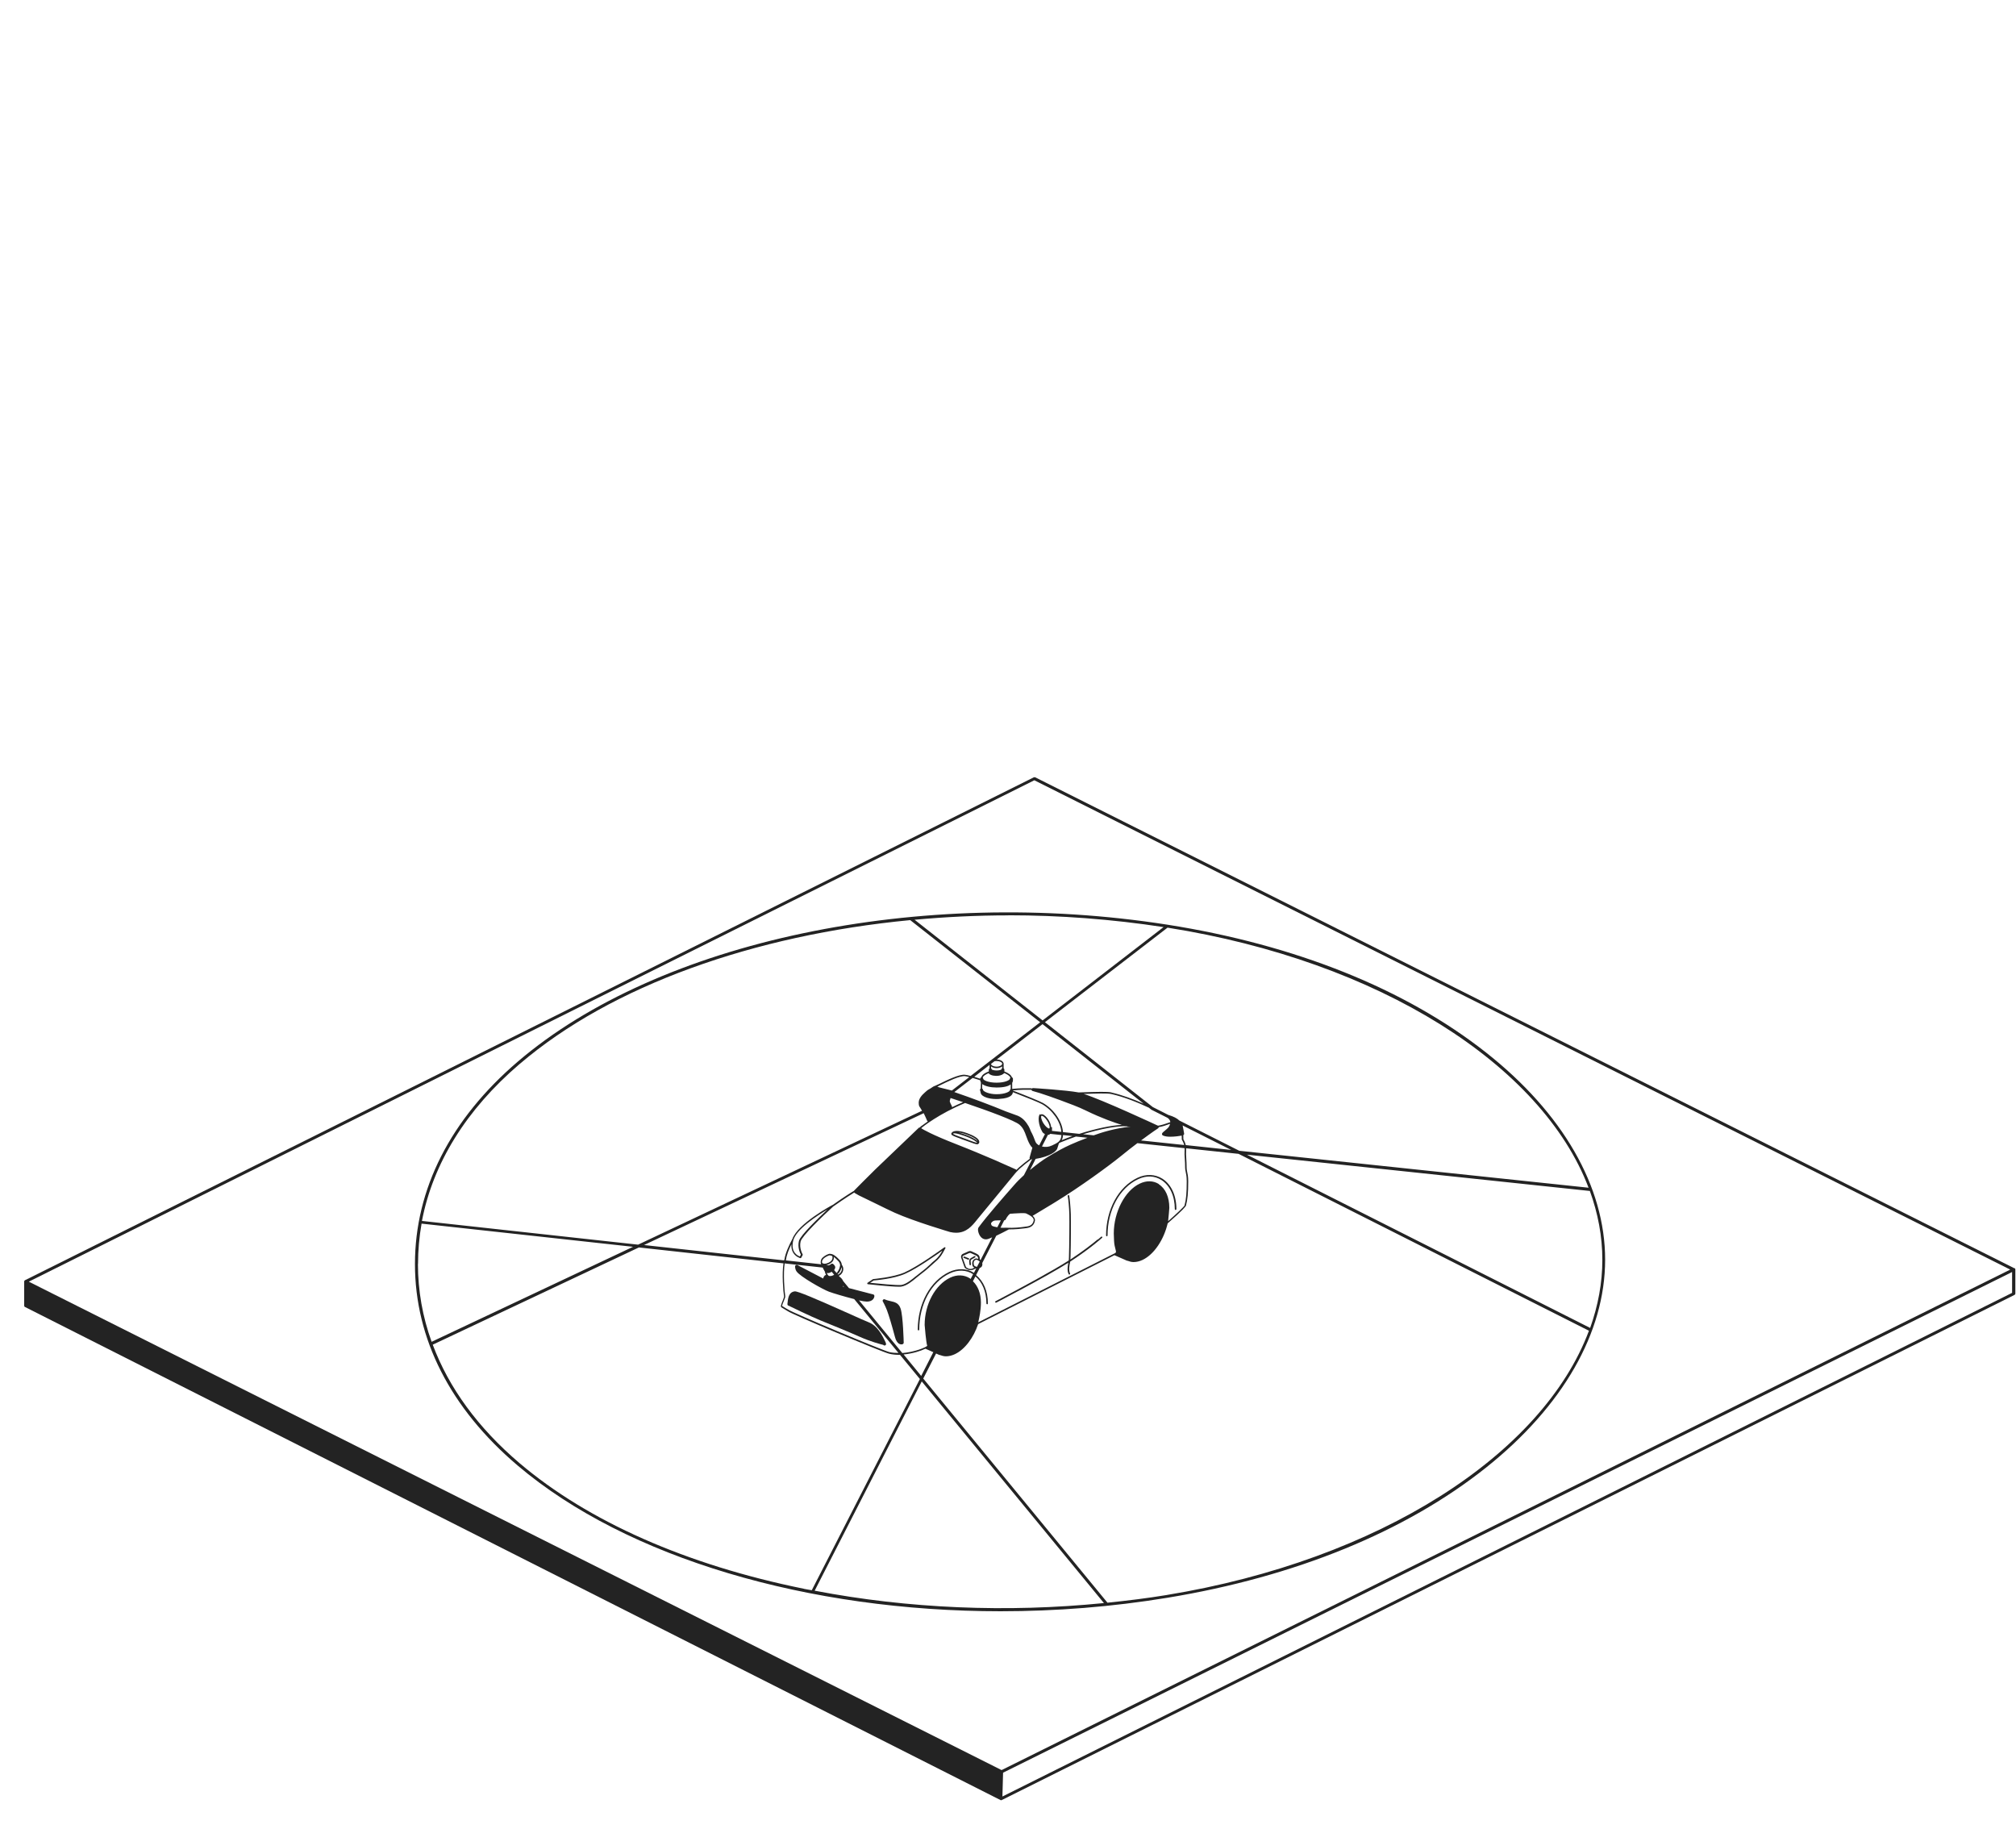 <?xml version="1.0" encoding="utf-8"?>
<svg xmlns="http://www.w3.org/2000/svg" id="Layer_1" viewBox="0 0 216.68 196.56">
  <defs>
    <style>.cls-1{fill:#232323;stroke-width:0px;}</style>
  </defs>
  <path class="cls-1" d="m126.36,130.04s.08-.04.08-.08c0-1.47-.55-2.67-1.51-3.28-.78-.49-1.75-.53-2.66-.1-2.06.97-3.39,3.41-3.39,6.21,0,.04.04.08.08.08s.08-.04.08-.08c0-2.74,1.29-5.12,3.29-6.06.87-.41,1.76-.38,2.5.09.91.58,1.44,1.72,1.44,3.14,0,.04.04.08.08.08Z"/>
  <path class="cls-1" d="m100.11,135.99c.14-.13.27-.25.46-.41.5-.41.79-.95.94-1.24.03-.06.06-.12.08-.15,0,0,0,0,0,0,.03-.02.04-.06.03-.09-.02-.06-.1-.07-.15-.02-.27.2-2.78,2.02-4.26,2.68-1.21.53-3.33.7-3.35.71-.01,0-.03,0-.04.01l-.58.39s-.04.05-.03.09.04.06.07.06c.11.01,2.43.27,3.34.27.13,0,.23,0,.29-.02.57-.1,1.16-.59,1.64-.99.14-.12.28-.23.4-.32.65-.49.92-.75,1.16-.97Zm-1.66,1.16c-.46.38-1.04.86-1.56.95-.42.07-2.65-.16-3.37-.23l.38-.25c.24-.02,2.2-.19,3.38-.72,1.27-.56,3.25-1.95,4.01-2.49-.16.29-.42.72-.82,1.04-.2.16-.33.28-.47.42-.23.22-.5.47-1.14.96-.12.09-.26.21-.4.32Z"/>
  <path class="cls-1" d="m117.97,133.21c-.48.41-1.45,1.18-2.93,2.16,0-.09.01-.22.02-.37.04-1.2.05-3.97.03-4.5-.02-.72-.11-1.61-.17-1.99,0-.04-.04-.07-.09-.07-.04,0-.07.05-.07.09.07.37.15,1.25.17,1.97.02.63,0,3.51-.04,4.59,0,.19-.02.33-.02.38-1.69,1.09-5.11,2.92-6.83,3.83-.62.33-1.03.54-1.04.55-.04.02-.06.07-.03.11.01.03.04.04.07.04.01,0,.03,0,.04,0,.06-.03,5.37-2.78,7.75-4.29-.07.34-.16.85.03,1.23.01.03.04.04.07.04.01,0,.02,0,.04,0,.04-.02.06-.07.04-.11-.18-.37-.06-.94.01-1.24v-.04s.05-.03.07-.04c2.24-1.47,3.35-2.51,3.37-2.52.03-.03.03-.08,0-.11-.03-.03-.08-.03-.11,0,0,0-.13.12-.36.31Z"/>
  <path class="cls-1" d="m104.81,135.14s.05-.07.03-.11c-.02-.04-.07-.05-.11-.03l-.37.21c-.13.07-.2.21-.19.36l.03.35s.04.07.08.07c0,0,0,0,0,0,.04,0,.08-.04.07-.09v-.11s-.03-.24-.03-.24c0-.08.04-.16.11-.2l.25-.14.12-.07Z"/>
  <path class="cls-1" d="m103.65,135.05s-.09,0-.1.05c-.02.04,0,.09.05.1l.45.18s.02,0,.03,0c.03,0,.06-.02.08-.05.02-.04,0-.09-.05-.1l-.45-.18Z"/>
  <path class="cls-1" d="m103.28,122.4c.12.04.25.09.39.14.13.05.26.1.39.14.51.19.81.3.97.3.04,0,.07,0,.09-.02.02-.01.04-.03.05-.05.01,0,.03,0,.04-.02.05-.09.06-.18.02-.28-.1-.27-.55-.56-1.3-.83-1.04-.37-1.49-.23-1.63-.05-.02.02-.04.05-.05.08-.01.03-.01.07,0,.1.06.14.38.25,1.02.48Zm.6-.47c.91.33,1.13.59,1.19.71-.22-.21-.71-.48-1.3-.69-.3-.11-.54-.18-.74-.23.21.02.49.08.85.21Zm-.17.17c.79.28,1.25.6,1.32.72h0c-.13,0-.54-.15-.91-.29-.12-.05-.25-.1-.39-.15-.13-.05-.27-.1-.39-.14-.4-.14-.85-.31-.92-.39.05-.07.29-.11,1.3.25Z"/>
  <path class="cls-1" d="m159.72,113.12c-8.66-6.83-20.5-11.58-34.25-13.74-26.59-4.17-54.64,1.74-69.82,14.72-7.23,6.18-11.05,13.7-11.05,21.75s3.81,15.52,11.03,21.65c11.77,9.99,31.31,15.67,51.91,15.67,5.94,0,11.97-.47,17.93-1.45,13.75-2.26,25.6-7.1,34.25-13.99,8.25-6.57,12.8-14.51,12.8-22.35s-4.54-15.75-12.8-22.26Zm-34.23-13.42c22.74,3.59,40.24,14.75,45.25,27.95l-37.54-3.97-6.44-3.25c-.25-.24-.63-.44-1.18-.6,0,0,0,0,0,0l-1.68-.85-11.59-9.12,13.19-10.17Zm-.93,27.56c-.6-.38-1.33-.4-2.06-.05-1.59.75-2.79,3.05-2.79,5.36,0,.14.01.44.03.81.02.4.1.67.15.87.08.29.09.36-.06.44l-14.69,7.43s.01-.06.02-.09c.09-.41.27-1.17.27-2.04,0-.97-.32-1.77-.86-2.29l.27-.52c.74.62,1.18,1.65,1.18,2.92,0,.04.04.08.08.08s.08-.04.08-.08c0-1.33-.47-2.41-1.27-3.06l.39-.76c.1-.04.19-.1.23-.18.06-.11.07-.24.04-.35l1.51-2.94c.42-.19.87-.43,1.35-.68.72,0,1.29-.06,1.67-.11.08-.01.16-.02.22-.03.51-.06.82-.32.91-.77.04-.22-.07-.4-.24-.55.81-.48,1.58-.95,2.17-1.31l.26-.16c2.65-1.62,5.78-3.91,7.06-4.95.66-.54,1.25-1,1.77-1.39l5.07.54c0,.1.02.2,0,.31-.02.22,0,.48.02.8.02.3.04.64.04,1.04,0,.14.03.26.06.4.05.23.11.51.11,1.02,0,1.23-.06,1.93-.23,2.56,0,0,0,.01,0,.02-.06.15-.93.96-1.77,1.7.04-.41.13-1.25.13-1.44,0-1.15-.41-2.08-1.13-2.53Zm-24.9,17.38c-.14.17-1.37.68-2.68.78l-4.65-5.66c.36.08.67.13.84.13.64,0,.81-.4.81-.61,0-.07-.05-.14-.12-.16l-2.61-.68-.62-.75c-.08-.18-.21-.35-.4-.48l-.07-.09c.09-.04.19-.1.3-.24.28-.35.17-.73.06-.89l-.04-.05s0,0,0,0c-.01-.18-.11-.37-.21-.49-.16-.18-.38-.39-.53-.49-.18-.14-.34-.19-.49-.2,0,0,0,0,0,0-.03,0-.07-.02-.1-.01,0,0-.02,0-.03.01,0,0,0,0,0,0,0,0,0,0,0,0-.18.04-.51.2-.72.42,0,0-.01,0-.02,0-.04.05-.08.12-.11.18,0,0-.01.01-.02.02,0,.01,0,.02,0,.04-.03.09-.05.18-.04.26,0,0,0,0,0,.01,0,0,0,0,0,0,0,.07.03.13.05.19l-3.8-.42s.02-.09.03-.12c.06-.47.3-1.07.57-1.61-.02.36.04.66.2.92.28.45.74.56.76.57,0,0,.01,0,.02,0,.03,0,.06-.02.07-.04l.16-.29s.01-.06,0-.08c0,0-.4-.66-.22-1.39.15-.58,2.31-2.67,3.49-3.74,1.28-.9,2.02-1.36,2.28-1.52.01.02.02.04.03.05l.47.27c.32.15,1,.48,1.71.83.85.42,1.73.85,2.16,1.04,2.08.93,5.92,2.06,5.95,2.07,0,0,0,0,.01,0,.22.05.43.07.62.07,1.1,0,1.71-.74,2.2-1.35l.08-.1c.52-.64,3.53-4.29,4.11-4.99.19-.2.35-.37.46-.47.4-.35.81-.68,1.22-.98,0,0,.04,0,.09-.01l-.88,1.71c-.36.33-.72.68-1.04,1.05-1.05,1.19-2.95,3.36-3.83,4.56-.15.2-.02.69.19.97.16.21.36.32.59.32.09,0,.18-.02.27-.05.12-.04.27-.11.41-.17l-1.25,2.44s-.05-.04-.08-.06c0-.39-.1-.49-.41-.65l-.48-.22c-.1-.05-.22-.05-.33,0l-.6.27c-.16.07-.24.26-.18.42l.34.97c.03.09.1.17.19.21l.18.09c.08.04.19.06.29.06s.2-.02.28-.05l.33-.15s0,0,.01,0l-.25.49c-.77-.49-1.74-.52-2.65-.1-2.06.97-3.39,3.41-3.39,6.21,0,.04.04.08.08.08s.08-.04.08-.08c0-2.74,1.29-5.12,3.29-6.06.87-.41,1.76-.38,2.5.09,0,0,0,0,0,0l-.27.52s-.05-.05-.08-.07c-.61-.39-1.38-.42-2.1-.08-1.62.76-2.76,2.86-2.76,5.09,0,.09.16,1.89.27,2.22Zm.65.69l-1.3,2.55-1.89-2.31c.96-.09,1.86-.38,2.34-.62l.86.38Zm24.69-23.29c.19.09.47.13.78.13.49,0,1-.08,1.23-.12,0,.13.01.24.01.4,0,.04.02.07.06.13.05.09.14.26.2.48l-4.64-.49c1.14-.85,1.83-1.31,1.84-1.31.04-.03.06-.07.06-.12.38-.06.86-.22,1.22-.36-.02.1-.06.21-.13.32-.07.12-.28.29-.43.42-.23.19-.32.26-.31.38,0,.05.05.11.1.14Zm-.52-1.06s-.04,0-.05-.01c-.31-.14-5.88-2.74-7.95-3.4.02,0,.05,0,.08,0,1.26-.04,2.45-.09,2.89.01,1.36.31,2.8.89,4.03,1.47l.28.22,1.73.87s0,0,0,0c.19.13.28.29.3.46-.44.16-.95.33-1.3.38Zm-16.55,10.18c.08-.01.13-.04.15-.08.17-.35.42-.64.53-.64.07,0,.2,0,.36-.02.41-.03,1.17-.07,1.33,0,.38.19.86.43.8.75-.08.39-.32.6-.77.65-.07,0-.14.02-.23.03-.44.06-1.09.14-1.95.1-.01,0-.03,0-.07,0-.1,0-.29.01-.55,0l.4-.79Zm-.74.74c-.11-.02-.22-.04-.34-.07-.15-.04-.24-.07-.29-.17-.09-.17-.04-.28.2-.43.1-.06.31-.07.52-.07.08,0,.15,0,.23,0,.02,0,.04,0,.06,0l-.37.73Zm3.51-6.15l.61-1.2c.16-.03.33-.06.52-.1,1.45-.35,1.75-.88,1.79-.97l.06-.18.13-.41s.05-.05.08-.07c.58-.24,1.17-.47,1.75-.67l1.24.13c-.73.28-1.3.5-1.82.74-.8.36-1.49.74-2.49,1.35-.44.27-1.14.77-1.87,1.38Zm1.93-3.78s.07,0,.1-.01c.06-.02.11-.06.15-.1l1.2.13c-.03.66-.37.82-1.05,1.14h-.03c-.28.15-.67.17-1.01.09l.64-1.25Zm-.47-1.23c-.26-.41-.31-.76-.22-.82.01,0,.04-.01.06,0,.12.03.35.21.56.54.26.41.31.76.22.82-.01,0-.03,0-.06,0-.12-.03-.35-.21-.56-.54Zm2.08.93s0-.04,0-.06c-.09-1.12-1-2.42-2.15-3.07-.32-.18-1.68-.74-3.22-1.33v-.02c.82-.08,1.42-.07,1.75-.07.08,0,.14,0,.17,0l.08.02c.02.05.05.1.1.11.83.21,2.43.77,4.41,1.53.46.17.92.38,1.38.6,1.64.8,3.04,1.28,3.81,1.52-1.05.04-2.75.38-4.57.96l-1.76-.19Zm1.03.43c-.39.14-.78.28-1.16.44.08-.15.13-.32.14-.55l1.02.11Zm1.14-.2c1.93-.59,3.68-.9,4.58-.85.04,0,.08,0,.12,0,.06.02.1.03.1.03.02,0,.03,0,.05,0,0,0,.11,0,.25,0,0,0,0,0,.01,0-1.72.19-3.06.61-3.97.94l-1.15-.12Zm3.06-4.49c-.46-.1-1.6-.06-2.93-.02-.2,0-.4.01-.6.02-1.42-.26-4.77-.46-4.91-.47-.04,0-.08.02-.12.05l-.1-.03s-.11,0-.19,0c-.35,0-.97-.02-1.83.07v-.65c.06-.1.08-.19.08-.25v-.2c0-.07-.05-.12-.11-.14-.08-.27-.43-.49-.81-.63v-.2c0-.06-.03-.1-.08-.14v-.45s0,0,0,0c0,0,0-.02,0-.03,0-.26-.32-.46-.74-.47l4.92-3.8,10.87,8.55c-1.1-.48-2.31-.94-3.46-1.2Zm-11.76-3.08c0,.16-.28.31-.6.31s-.59-.14-.59-.3l.38-.29c.07-.01.14-.02.22-.02.32,0,.6.14.6.31Zm-.6.47c.25,0,.46-.08.6-.19v.19s-.06.05-.07.1c0,.01,0,.02,0,.03-.04.04-.23.12-.52.12-.3,0-.49-.08-.52-.1,0-.06-.03-.1-.08-.13v-.21c.14.11.35.19.6.19Zm-.31.8c.09.02.2.03.31.03.13,0,.24-.02.34-.04.32-.07.45-.23.47-.25,0,0,0-.02,0-.02.32.12.6.3.68.49-.03.03-.05.07-.05.11,0,0,0,.01,0,.02-.03.15-.53.42-1.44.42s-1.44-.28-1.44-.43c0-.05-.02-.09-.05-.12.07-.19.35-.36.66-.48,0,.03.01.06.03.08.02.02.16.14.48.2Zm1.83.95v.49s-.08.07-.08.12c0,0,0,.01,0,.02-.03.15-.53.42-1.44.42-.78,0-1.35-.26-1.45-.44l-.02-.08s-.04-.08-.08-.1c0-.14,0-.31.01-.47.32.24.92.37,1.53.37.85,0,1.29-.15,1.52-.33Zm-2.27-1.73s-.08.07-.08.13v.2c-.38.14-.73.35-.81.63-.06.02-.11.07-.11.14v.02c-.24-.08-.45-.14-.65-.21l1.65-1.28v.36Zm-1,1.29h0c0,.09.03.16.07.23,0,.21-.01.46-.02.65-.04.03-.08.07-.08.12,0,.05,0,.1.03.14l.04.18c.03.24.28.42.65.54.1.03.2.06.32.08.03,0,.06.01.09.02.19.03.39.05.65.05.12,0,.23,0,.34-.02,1.24-.07,1.41-.51,1.41-.72,1.51.58,2.84,1.12,3.14,1.29,1.11.63,1.98,1.87,2.07,2.95,0,.01,0,.02,0,.03l-1.02-.11s.02-.03.02-.05v-.35h-.1c0-.22-.11-.51-.27-.77-.21-.33-.47-.57-.67-.61-.09-.02-.15,0-.19.03h0s0,.01-.01.02l-.04-.07c-.27.18-.19,1.2.24,1.91.06.11.17.18.28.24l-.62,1.21c-.16-.08-.34-.21-.42-.44-.1-.29-.26-.69-.48-1.09-.08-.2-.15-.39-.23-.52-.25-.42-.58-.88-1.16-1.13-.04-.02-.55-.2-1.29-.47-1.43-.6-3.72-1.46-5.54-2.08l1.97-1.52c.24.07.51.15.81.25Zm-1.86,2.35c-.42.18-.81.36-1.18.54,0-.03,0-.06,0-.09-.12-.21-.24-.49-.24-.57,0-.04.04-.17.09-.33.42.14.87.29,1.33.44Zm-1.21-1.26s0,0,0,0l-1.29-.32c-.11-.04-.19-.07-.26-.09.09-.04.18-.09.3-.15.79-.39,2.1-1.04,2.68-.98.1.01.27.05.46.1l-1.88,1.45Zm1.43,1.34c2.53.86,5.34,1.89,5.86,2.34.4.35.55.75.72,1.23.11.3.22.61.41.93.07.13.16.23.25.31l-.15.53-.15.54s0,.08.02.12c-.39.29-.79.6-1.17.94-.07.06-.17.16-.27.26-.01-.02-.02-.04-.04-.05-.02,0-.95-.43-2.3-1.02-1.14-.49-2.59-1.1-4.05-1.67-2.72-1.06-3.62-1.6-3.84-1.74.07-.07.12-.11.12-.11.02-.02,1.8-1.45,4.59-2.6Zm-4.7,2.48s-.07.07-.17.16c-.04,0-.08.01-.11.04-.03.03-3.5,3.34-4.65,4.45-.69.67-2.28,2.28-2.29,2.29,0,0,0,.01,0,.02-.16.09-.88.52-2.3,1.52,0,0,0,0-.01,0-.16.08-3.73,2.01-4.32,3.65-.36.66-.76,1.55-.85,2.17-.01.04-.02.1-.04.14l-15.06-1.65,30.06-14.17c.15.3.3.64.37.81.01.04.05.06.08.07-.43.3-.7.51-.71.51Zm-12.94,13.83l-.11.19c-.23-.08-1.01-.44-.72-1.69.28-1.21,2.56-2.69,3.69-3.36-.96.9-2.92,2.78-3.07,3.38-.17.7.12,1.31.21,1.47Zm-1.72.94l4.05.44s0,0,0,0c.01.01.04.02.05.03,0,.02-.01.04,0,.06l.21.37s0,0,0,0c0,.1.05.22.12.32-.05.03-.11.04-.15.08-.09.09-.14.2-.16.32l-2.78-1.45s-.1-.02-.15,0c-.05.02-.08.07-.09.12,0,.03-.03.28.15.56.37.56,2.84,1.95,3.5,2.19.43.16,1.67.53,2.7.79l4.76,5.79c-.34,0-.68-.02-1-.1-.77-.19-10.46-4.26-10.82-4.54,0,0-.41-.22-.69-.41,0-.08.11-.36.18-.52.11-.28.18-.44.16-.53-.09-.54-.23-2.46-.06-3.54Zm5.65.94s-.07.05-.1.08l-.26-.31c.06-.07.1-.14.12-.27.03-.15-.17-.35-.22-.38-.1-.07-.19-.03-.21,0,0,0-.03.02-.03.02-.05.03-.12.08-.22.12l-.29-.03c.1-.02.21-.05.33-.11.48-.23.51-.58.49-.76,0,0,0,0,0,0,.11.08.33.28.5.47.1.11.2.32.17.47-.03.19-.11.47-.3.7Zm.43-.55c.05.12.09.35-.1.59-.12.14-.21.19-.28.21l-.04-.05s.09-.06.13-.1c.18-.22.25-.45.3-.65Zm-.78.83c-.14.08-.29.13-.4.13-.1.01-.18,0-.22-.05-.07-.06-.14-.19-.19-.29.04.01.06.03.12.03.1,0,.23-.03.39-.13.01,0,.02-.01.03-.02l.26.32Zm-.59-1.31c-.48.23-.67.06-.68.05-.02-.02-.03-.05-.04-.08,0-.07,0-.13.03-.2,0-.01.01-.03.02-.04.12-.25.55-.46.74-.51.13-.01.3.06.32.1,0,.02.15.42-.39.68Zm1.52,2.57s.03-.04.04-.07l.08.1-.12-.03Zm13.92-2.29c.03.14.12.21.22.26l-.21.1c-.12.05-.32.05-.43,0l-.18-.09s-.09-.06-.1-.11l-.35-.97c-.03-.09,0-.18.09-.22l.6-.27s.06-.02.1-.02.07,0,.1.02l.48.22c.22.11.3.17.31.41-.12-.06-.26-.09-.39,0-.22.13-.31.38-.23.7Zm.16-.04c-.04-.17-.05-.41.16-.52.03-.02.07-.03.1-.03.11,0,.24.09.37.19,0,0,0,0,0,.01l-.29.56s0,0,0,0h-.03c-.16-.04-.28-.08-.31-.21Zm22.78-12.86c-.07-.27-.17-.47-.23-.58-.02-.03-.03-.05-.03-.05,0-.17,0-.31-.01-.45.06-.03.1-.09.09-.16,0-.02-.09-.56-.16-.88l5.22,2.63-4.87-.52Zm-19.08-24.71c5.54,0,11.14.42,16.69,1.27l-13,10.03-13.76-10.82c3.31-.3,6.68-.47,10.07-.47Zm-52.5,15.97c9.85-8.42,25.16-13.84,41.96-15.45l13.97,10.98-7.48,5.77c-.26-.07-.47-.12-.61-.13-.63-.06-1.91.57-2.77.99-.18.09-.45.21-.46.21-.05-.02-.36.19-.47.27-.16.08-.33.18-.51.35l-.08.07c-.29.26-.75.69-.67,1.25,0,.18.08.3.16.41.03.05.05.1.09.15.03.04.07.11.1.17l-30.52,14.39-23.23-2.55c1.19-6.19,4.75-11.95,10.49-16.86Zm-10.94,21.51c0-1.47.13-2.91.38-4.34l22.73,2.49-21.65,10.21c-.97-2.69-1.47-5.49-1.47-8.36Zm41.46,34.9c-12.61-2.56-23.17-7.23-30.54-13.49-4.46-3.79-7.61-8.1-9.34-12.74l22.16-10.45,15.54,1.71c-.18,1.1-.03,3.03.06,3.58,0,.05-.09.29-.15.44-.17.42-.25.63-.13.71.29.19.7.41.7.42.38.3,10.03,4.35,10.87,4.56.33.08.68.12,1.03.12.05,0,.09,0,.14,0l2.14,2.6-11.62,22.7c-.28-.05-.56-.09-.84-.15Zm1.17.21l11.51-22.49,19.58,23.82c-10.42,1.04-21.02.6-31.09-1.33Zm37.87.46c-2.12.35-4.25.61-6.4.83l-19.8-24.09,1.38-2.69.34.15s.04.01.06.01c0,0,0,0,.01,0,.21.08.42.14.65.14.31,0,.64-.08.96-.23,1.08-.51,2.01-1.78,2.5-3.23l14.65-7.41,1.34.59s.04.01.06.01c0,0,0,0,.01,0,.21.08.42.14.65.14.31,0,.64-.08.96-.23,1.25-.59,2.3-2.2,2.7-3.93,1.7-1.48,1.94-1.82,1.97-1.92.17-.65.24-1.35.24-2.6,0-.52-.07-.83-.12-1.05-.03-.14-.05-.25-.05-.37,0-.41-.02-.75-.04-1.05-.02-.32-.04-.57-.02-.78,0-.11,0-.21,0-.3l5.64.6,37.66,19.01c-4.97,13.3-22.53,24.65-45.37,28.4Zm8.6-47.32l36.85,3.9c.87,2.41,1.34,4.88,1.34,7.39s-.46,4.93-1.31,7.33l-36.87-18.61Z"/>
  <path class="cls-1" d="m216.51,136.31s0,0,0,0c0,0,0,0,0,0l-105.25-52.77s-.1-.02-.14,0L2.67,137.6s0,0,0,0c0,0,0,0,0,0-.05.03-.07.08-.07.13,0,0,0,0,0,0,0,0,0,0,0,0s0,0,0,0v2.6c0,.06.03.12.09.14l104.84,52.99s.05.02.07.02.05,0,.07-.02l108.85-54.29c.05-.03.09-.08.09-.14v-2.6c0-.06-.03-.11-.08-.14Zm-213.42,1.44l108.08-53.89,104.89,52.59-108.41,53.79L3.1,137.75Zm213.17,1.2l-108.52,54.13.07-2.56,108.45-53.81v2.24Z"/>
  <path class="cls-1" d="m95.72,139.84c-.2-.05-.41-.09-.62-.19-.06-.03-.14-.01-.19.04-.05.05-.06.13-.02.19,0,0,.25.45.44.94.21.56.54,1.66.86,2.87.1.39.26.64.48.75.08.04.15.05.21.05.08,0,.14-.02.15-.03.06-.03.1-.09.1-.15,0-.12-.07-2.87-.33-3.66-.2-.61-.63-.71-1.08-.81Z"/>
  <path class="cls-1" d="m84.72,140.31c.1.05,2.5,1.21,3.46,1.6.93.37,3.2,1.3,4.22,1.76,1.14.51,2.27.81,2.53.87.05.05.1.07.14.07.03,0,.06-.01.08-.02.15-.09.08-.23-.05-.5-.54-1.14-1.09-1.75-1.83-2.02-.22-.08-1-.43-2-.88-3.62-1.62-5.52-2.43-5.85-2.4-.66.08-.73.74-.79,1.37,0,.07.03.13.09.16Z"/>
</svg>